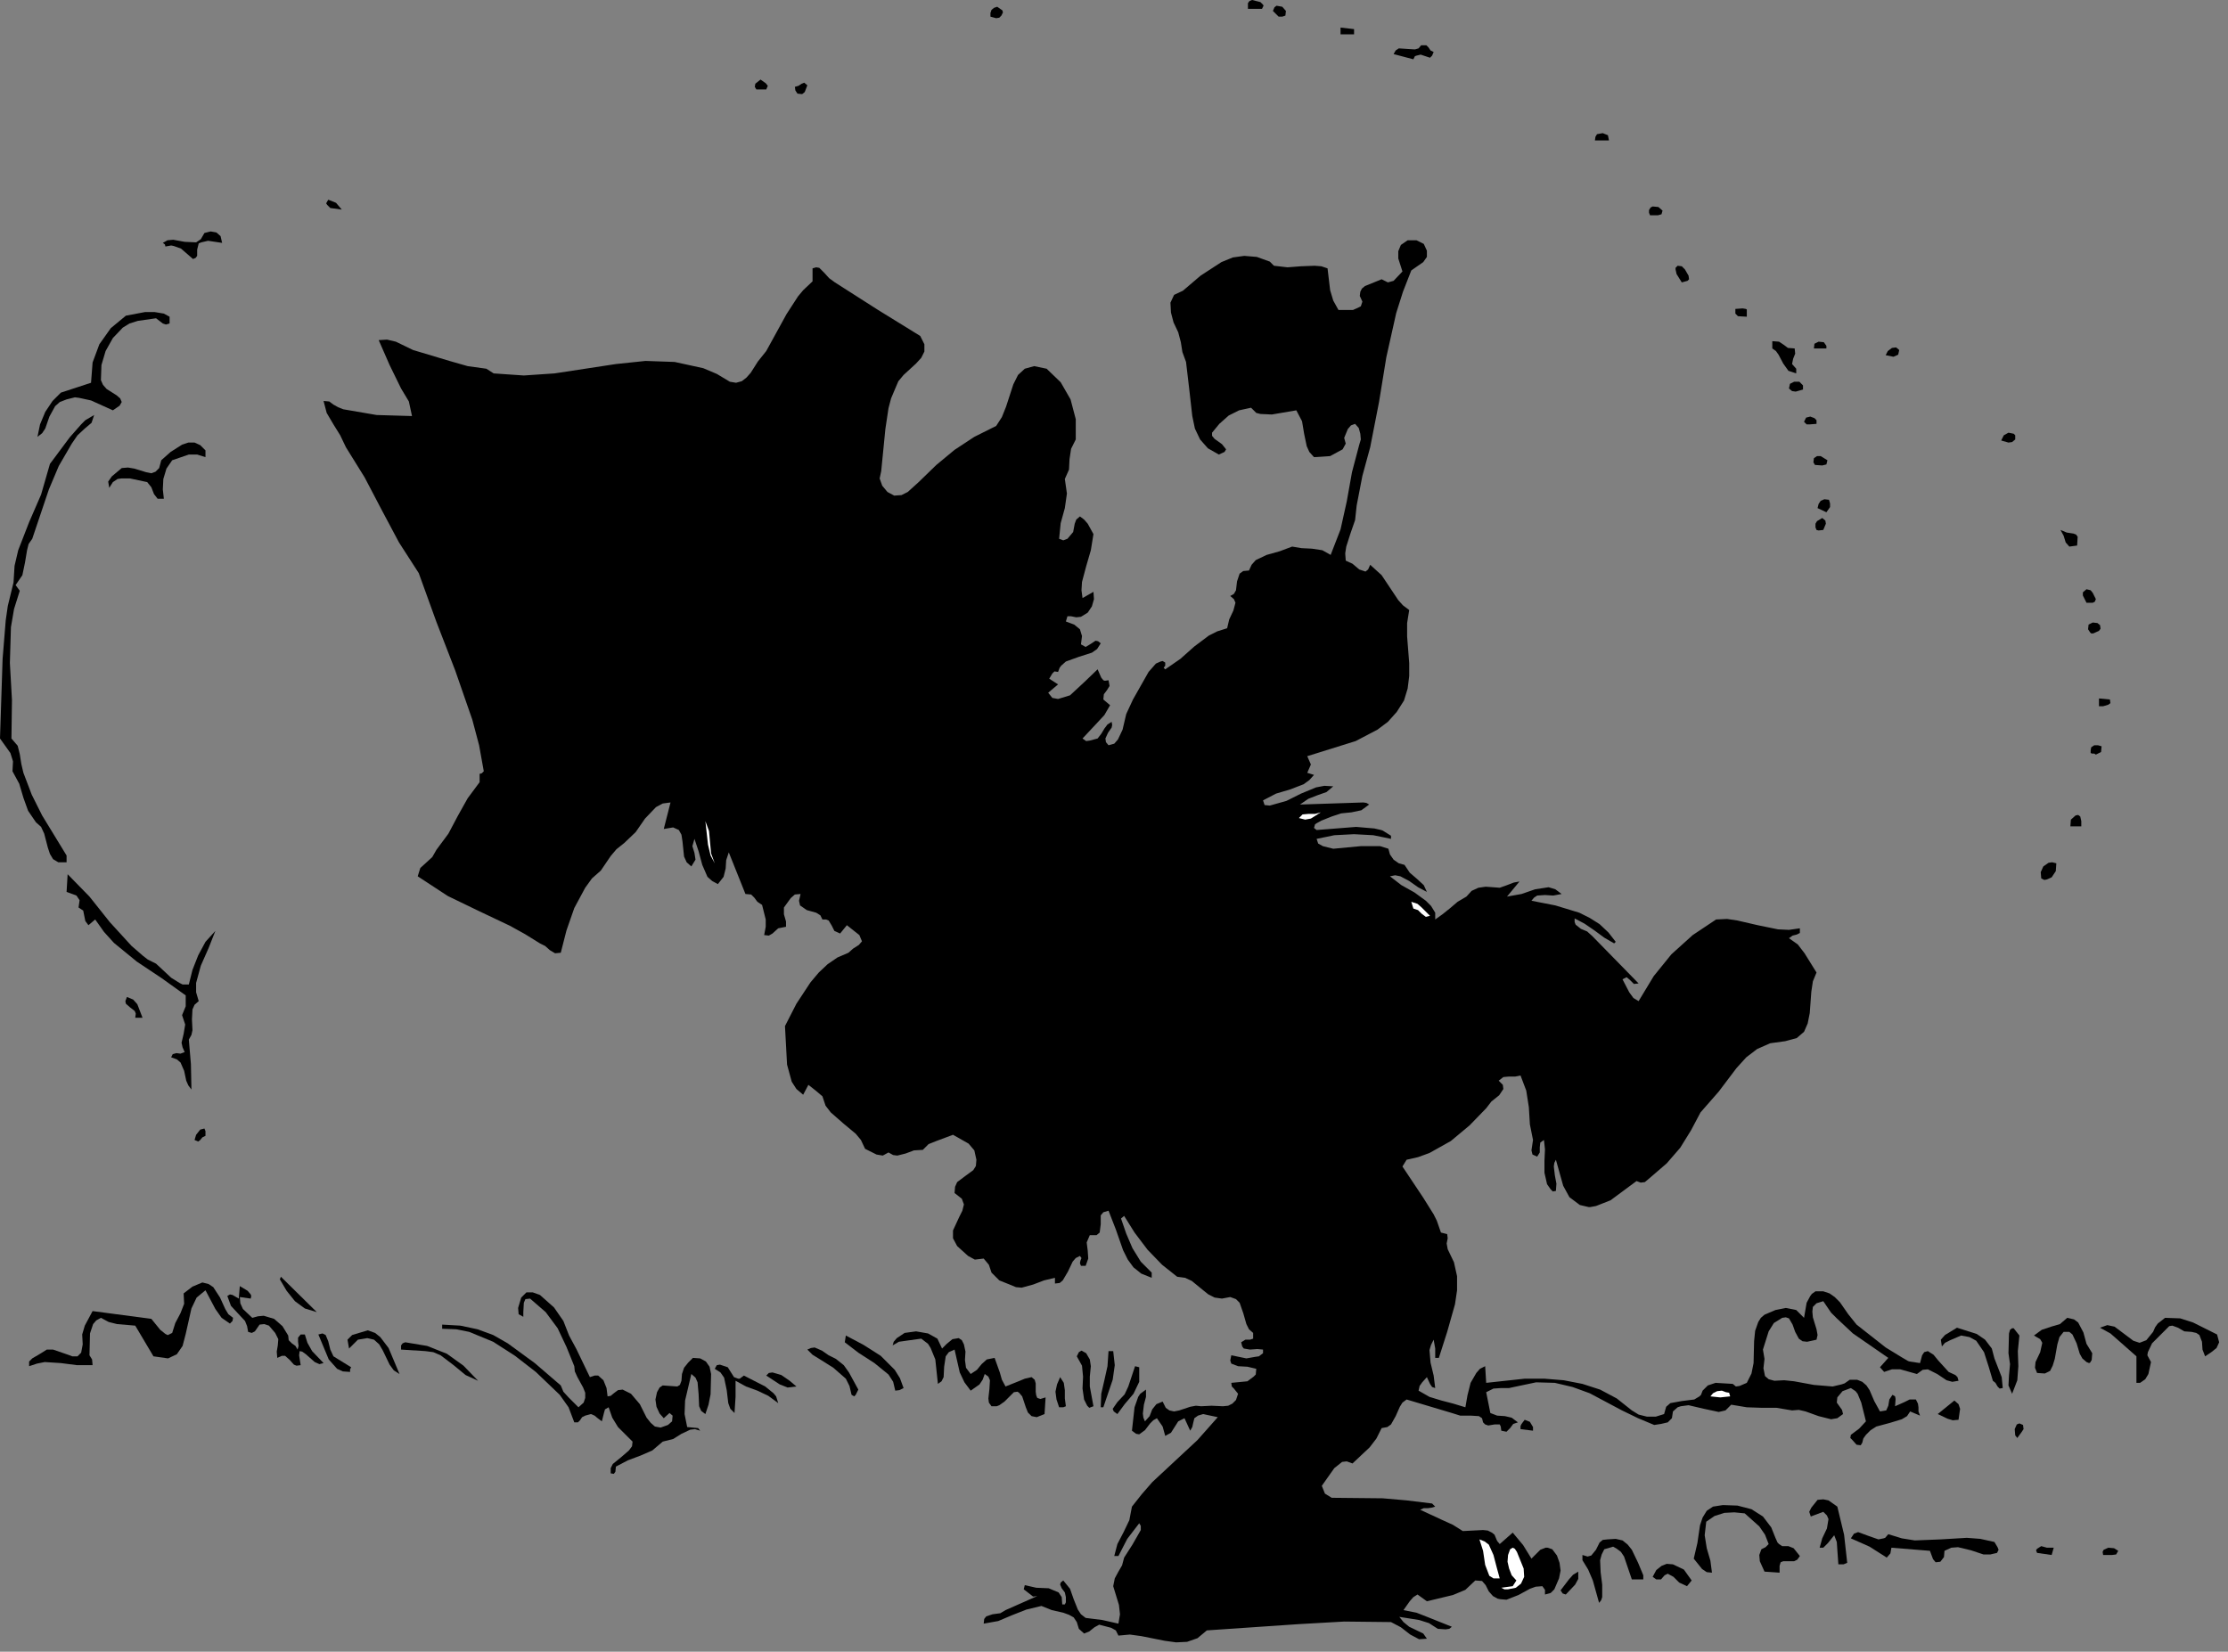 <?xml version="1.0" encoding="UTF-8" standalone="no"?>
<svg
   xmlns:dc="http://purl.org/dc/elements/1.1/"
   xmlns:cc="http://creativecommons.org/ns#"
   xmlns:rdf="http://www.w3.org/1999/02/22-rdf-syntax-ns#"
   xmlns:svg="http://www.w3.org/2000/svg"
   xmlns="http://www.w3.org/2000/svg"
   xmlns:sodipodi="http://sodipodi.sourceforge.net/DTD/sodipodi-0.dtd"
   xmlns:inkscape="http://www.inkscape.org/namespaces/inkscape"
   version="1.0"
   width="75.53mm"
   height="56.003mm"
   id="svg154"
   sodipodi:docname="CC000380.WMF">
  <rect width="100%" height="100%" fill="#808080" stroke="none"/>
  <sodipodi:namedview
     pagecolor="#ffffff"
     bordercolor="#666666"
     borderopacity="1"
     objecttolerance="10"
     gridtolerance="10"
     guidetolerance="10"
     inkscape:pageopacity="0"
     inkscape:pageshadow="2"
     inkscape:window-width="640"
     inkscape:window-height="480"
     id="namedview156" />
  <defs
     id="defs6">
    <clipPath
       clipPathUnits="userSpaceOnUse"
       id="clipWmfPath1">
      <path
         d="M 0,0 L 285.333,0 L 285.333,211.533 L 0,211.533 z"
         id="path2" />
    </clipPath>
    <pattern
       id="WMFhbasepattern"
       patternUnits="userSpaceOnUse"
       width="6"
       height="6"
       x="0"
       y="0" />
  </defs>
  <path
     style="fill:#000000;fill-rule:nonzero;fill-opacity:1;stroke:none;"
     clip-path="url(#clipWmfPath1)"
     d="  M 161.696,1.133   L 159.896,1.133   L 159.896,0.4   L 160.096,0.133   L 160.429,0   L 161.496,0.267   L 161.829,0.6   L 161.896,0.733   L 161.696,1.133  z "
     id="path8" />
  <path
     style="fill:#000000;fill-rule:nonzero;fill-opacity:1;stroke:none;"
     clip-path="url(#clipWmfPath1)"
     d="  M 164.695,1.999   L 164.295,2.133   L 163.828,2.133   L 163.095,1.4   L 163.295,0.933   L 163.562,0.733   L 164.295,0.866   L 164.762,1.4   L 164.695,1.999  z "
     id="path10" />
  <path
     style="fill:#000000;fill-rule:nonzero;fill-opacity:1;stroke:none;"
     clip-path="url(#clipWmfPath1)"
     d="  M 128.303,1.999   L 128.037,2.266   L 127.637,2.333   L 126.904,2.133   L 126.904,1.666   L 127.037,1.266   L 127.37,1   L 127.77,0.866   L 128.437,1.333   L 128.503,1.599   L 128.303,1.999  z "
     id="path12" />
  <path
     style="fill:#000000;fill-rule:nonzero;fill-opacity:1;stroke:none;"
     clip-path="url(#clipWmfPath1)"
     d="  M 173.493,4.399   L 171.76,4.399   L 171.76,3.532   L 173.493,3.732   L 173.493,4.399  z "
     id="path14" />
  <path
     style="fill:#000000;fill-rule:nonzero;fill-opacity:1;stroke:none;"
     clip-path="url(#clipWmfPath1)"
     d="  M 183.69,6.665   L 183.49,7.131   L 183.224,7.398   L 182.024,6.998   L 181.491,7.131   L 181.291,7.198   L 181.091,7.598   L 178.558,6.931   L 178.825,6.465   L 179.225,6.198   L 180.225,6.265   L 181.291,6.331   L 181.758,6.198   L 182.091,5.798   L 182.757,5.798   L 183.024,6.065   L 183.291,6.465   L 183.69,6.665  z "
     id="path16" />
  <path
     style="fill:#000000;fill-rule:nonzero;fill-opacity:1;stroke:none;"
     clip-path="url(#clipWmfPath1)"
     d="  M 98.177,11.463   L 96.911,11.463   L 96.711,11.13   L 96.777,10.73   L 97.444,10.197   L 98.11,10.663   L 98.377,10.997   L 98.177,11.463  z "
     id="path18" />
  <path
     style="fill:#000000;fill-rule:nonzero;fill-opacity:1;stroke:none;"
     clip-path="url(#clipWmfPath1)"
     d="  M 103.442,10.93   L 103.109,11.796   L 102.776,12.063   L 102.176,11.996   L 101.91,11.596   L 101.843,11.13   L 102.309,10.997   L 102.709,10.73   L 103.043,10.597   L 103.442,10.93  z "
     id="path20" />
  <path
     style="fill:#000000;fill-rule:nonzero;fill-opacity:1;stroke:none;"
     clip-path="url(#clipWmfPath1)"
     d="  M 206.152,17.994   L 204.352,17.994   L 204.419,17.528   L 204.619,17.195   L 205.352,17.061   L 206.019,17.328   L 206.152,17.994  z "
     id="path22" />
  <path
     style="fill:#000000;fill-rule:nonzero;fill-opacity:1;stroke:none;"
     clip-path="url(#clipWmfPath1)"
     d="  M 43.79,26.858   L 42.323,26.658   L 41.924,26.258   L 41.79,26.058   L 42.057,25.592   L 43.057,25.992   L 43.79,26.858  z "
     id="path24" />
  <path
     style="fill:#000000;fill-rule:nonzero;fill-opacity:1;stroke:none;"
     clip-path="url(#clipWmfPath1)"
     d="  M 213.017,26.991   L 212.884,27.458   L 212.417,27.591   L 211.417,27.591   L 211.284,27.258   L 211.284,26.925   L 211.484,26.592   L 211.751,26.458   L 212.484,26.525   L 213.017,26.991  z "
     id="path26" />
  <path
     style="fill:#000000;fill-rule:nonzero;fill-opacity:1;stroke:none;"
     clip-path="url(#clipWmfPath1)"
     d="  M 28.46,31.124   L 26.66,30.857   L 25.794,31.057   L 25.461,31.19   L 25.261,31.99   L 25.261,32.79   L 25.061,33.056   L 24.728,33.19   L 23.195,31.857   L 22.261,31.523   L 21.928,31.457   L 21.195,31.59   L 21.128,31.323   L 20.862,31.124   L 21.462,30.79   L 22.195,30.724   L 23.661,30.99   L 25.127,31.057   L 25.727,30.657   L 26.194,29.857   L 26.994,29.657   L 27.727,29.791   L 28.26,30.257   L 28.46,31.124  z "
     id="path28" />
  <path
     style="fill:#000000;fill-rule:nonzero;fill-opacity:1;stroke:none;"
     clip-path="url(#clipWmfPath1)"
     d="  M 182.824,32.123   L 182.824,32.923   L 182.357,33.589   L 180.824,34.656   L 179.758,37.388   L 178.892,40.121   L 177.625,45.786   L 176.692,51.517   L 175.559,57.315   L 174.559,60.981   L 173.826,64.78   L 173.626,66.646   L 173.026,68.378   L 172.493,70.045   L 172.36,70.911   L 172.426,71.844   L 173.293,72.244   L 174.159,72.977   L 174.959,73.244   L 175.292,72.977   L 175.559,72.377   L 177.025,73.71   L 178.092,75.31   L 179.158,76.909   L 179.758,77.576   L 180.558,78.175   L 180.291,79.842   L 180.291,81.574   L 180.558,84.973   L 180.558,86.639   L 180.358,88.239   L 179.891,89.772   L 178.958,91.238   L 177.825,92.504   L 176.492,93.504   L 173.693,94.97   L 167.494,96.903   L 167.961,97.969   L 167.494,99.035   L 168.361,99.302   L 167.761,99.969   L 167.028,100.502   L 165.295,101.168   L 163.495,101.701   L 161.829,102.568   L 162.029,103.168   L 162.695,103.234   L 164.828,102.634   L 166.694,101.701   L 168.627,100.902   L 169.694,100.702   L 170.827,100.768   L 169.96,101.501   L 168.827,101.901   L 167.628,102.368   L 166.561,103.101   L 170.627,102.968   L 174.693,102.834   L 175.092,102.901   L 175.426,103.101   L 174.426,103.834   L 173.16,104.101   L 171.827,104.234   L 170.627,104.634   L 169.294,105.167   L 168.694,105.5   L 168.494,105.633   L 168.361,106.1   L 168.694,106.366   L 173.759,105.967   L 176.092,106.167   L 176.959,106.366   L 177.159,106.433   L 178.225,107.1   L 178.225,107.499   L 175.959,107.033   L 173.493,106.9   L 170.96,107.033   L 168.694,107.499   L 168.894,108.099   L 169.494,108.433   L 170.827,108.766   L 174.359,108.433   L 176.159,108.433   L 176.825,108.433   L 177.892,108.766   L 178.092,109.499   L 178.558,110.165   L 179.225,110.632   L 179.958,110.832   L 180.624,111.831   L 181.558,112.631   L 182.424,113.431   L 182.824,114.297   L 181.691,113.698   L 180.558,112.898   L 179.425,112.298   L 178.758,112.165   L 178.092,112.298   L 179.558,113.431   L 181.224,114.364   L 182.691,115.43   L 183.357,116.097   L 183.89,116.963   L 183.89,117.83   L 184.823,117.163   L 185.823,116.363   L 186.756,115.564   L 187.889,114.897   L 188.556,114.164   L 189.422,113.764   L 190.356,113.631   L 191.289,113.698   L 192.155,113.764   L 193.088,113.431   L 193.955,113.098   L 194.688,112.964   L 193.088,114.897   L 194.954,114.564   L 196.687,113.964   L 198.42,113.698   L 199.287,113.964   L 200.087,114.564   L 199.02,114.764   L 197.954,114.697   L 196.954,114.764   L 196.554,115.03   L 196.221,115.43   L 199.287,116.03   L 202.353,116.963   L 203.686,117.63   L 204.952,118.429   L 206.085,119.496   L 207.018,120.695   L 206.818,120.895   L 205.552,120.162   L 204.286,119.229   L 203.019,118.363   L 201.753,117.696   L 201.753,118.163   L 201.886,118.496   L 202.553,119.029   L 203.352,119.362   L 204.019,119.962   L 209.951,126.027   L 209.351,126.094   L 208.885,125.627   L 208.418,125.227   L 207.885,125.494   L 208.751,127.16   L 209.284,127.893   L 209.951,128.293   L 211.884,125.094   L 214.15,122.295   L 216.883,119.829   L 219.882,117.83   L 221.282,117.763   L 222.615,117.963   L 225.214,118.563   L 227.813,119.096   L 229.213,119.162   L 230.613,118.963   L 230.613,119.562   L 230.213,119.762   L 229.68,119.896   L 229.213,120.229   L 230.346,121.029   L 231.213,122.162   L 232.746,124.627   L 232.279,125.76   L 232.079,127.093   L 231.879,129.826   L 231.613,131.159   L 231.146,132.225   L 230.213,133.025   L 228.747,133.425   L 226.814,133.691   L 225.147,134.424   L 223.748,135.491   L 222.481,136.89   L 220.215,139.889   L 217.882,142.555   L 216.683,144.821   L 215.283,147.087   L 213.55,149.086   L 211.617,150.752   L 210.751,151.486   L 210.218,151.552   L 209.684,151.352   L 206.352,153.818   L 204.486,154.551   L 203.752,154.685   L 203.552,154.685   L 202.419,154.418   L 201.086,153.418   L 200.287,151.952   L 199.353,148.62   L 199.153,149.02   L 199.087,149.486   L 199.22,150.619   L 199.42,151.686   L 199.353,152.619   L 198.954,152.685   L 198.687,152.419   L 198.22,151.752   L 197.887,150.286   L 197.887,148.753   L 197.954,147.287   L 197.82,146.087   L 197.354,146.421   L 197.287,147.02   L 197.287,147.687   L 196.954,148.22   L 196.354,147.953   L 196.221,147.42   L 196.421,146.087   L 196.021,144.088   L 195.888,141.889   L 195.554,139.756   L 194.821,137.823   L 194.155,137.957   L 193.355,137.957   L 192.622,138.023   L 192.022,138.49   L 192.555,139.023   L 192.622,139.556   L 192.088,140.356   L 191.089,141.156   L 190.422,142.022   L 188.289,144.221   L 185.89,146.221   L 183.157,147.753   L 181.691,148.287   L 180.225,148.62   L 179.691,149.486   L 182.357,153.485   L 183.69,155.618   L 184.09,156.417   L 184.624,157.95   L 185.423,158.15   L 185.49,158.683   L 185.357,159.35   L 185.49,160.083   L 186.29,161.749   L 186.69,163.548   L 186.69,165.348   L 186.423,167.147   L 185.423,170.68   L 184.357,174.012   L 183.89,174.012   L 183.89,172.812   L 183.69,171.679   L 183.357,172.346   L 183.157,173.012   L 183.291,174.612   L 183.69,176.278   L 183.89,177.877   L 183.49,177.744   L 183.224,177.344   L 182.824,176.478   L 182.224,177.144   L 181.891,177.611   L 181.758,178.211   L 183.157,179.01   L 184.69,179.477   L 186.223,179.877   L 187.756,180.343   L 188.023,178.81   L 188.423,177.211   L 189.156,175.945   L 189.622,175.411   L 190.289,175.078   L 190.422,177.211   L 195.354,176.678   L 197.887,176.678   L 200.353,176.878   L 202.753,177.344   L 205.019,178.077   L 207.152,179.21   L 209.084,180.743   L 209.951,181.276   L 211.017,181.543   L 212.15,181.543   L 213.217,181.21   L 213.483,180.277   L 214.017,179.81   L 215.483,179.543   L 217.083,179.344   L 217.749,178.944   L 217.949,178.744   L 218.149,178.211   L 218.816,177.544   L 219.815,177.211   L 222.015,177.344   L 222.415,177.677   L 222.881,177.611   L 223.814,177.211   L 224.414,176.011   L 224.681,174.678   L 224.748,171.879   L 224.881,170.546   L 225.281,169.413   L 225.614,168.88   L 226.081,168.48   L 227.48,167.88   L 228.813,167.614   L 230.146,167.88   L 231.146,168.88   L 231.479,166.947   L 231.946,166.081   L 232.146,165.814   L 232.612,165.481   L 233.612,165.481   L 234.412,165.748   L 235.078,166.214   L 235.745,166.881   L 236.811,168.414   L 237.878,169.747   L 241.61,172.679   L 243.676,173.945   L 244.476,174.412   L 244.676,174.478   L 246.009,174.678   L 246.276,173.679   L 246.542,173.279   L 247.009,173.145   L 247.742,173.612   L 248.342,174.345   L 249.675,175.811   L 250.541,176.211   L 250.808,176.478   L 250.941,176.944   L 250.142,177.078   L 249.408,176.878   L 248.209,176.078   L 247.009,175.478   L 246.342,175.545   L 245.609,176.078   L 243.476,175.478   L 242.41,175.478   L 241.41,175.811   L 240.877,175.211   L 241.943,174.012   L 237.411,170.88   L 235.345,168.947   L 234.612,168.214   L 233.612,166.747   L 232.746,167.014   L 232.279,167.481   L 232.212,168.08   L 232.279,168.813   L 232.746,170.346   L 232.879,171.079   L 232.746,171.679   L 231.546,171.946   L 230.946,171.879   L 230.48,171.546   L 230.013,170.68   L 229.68,169.747   L 229.213,168.947   L 228.813,168.813   L 228.347,168.88   L 227.28,169.547   L 226.614,170.613   L 225.881,172.946   L 226.081,174.145   L 225.947,175.345   L 226.147,176.344   L 226.614,176.744   L 227.347,176.944   L 228.613,176.878   L 229.88,177.011   L 232.412,177.477   L 234.812,177.677   L 235.945,177.411   L 236.345,177.277   L 237.011,176.811   L 237.944,176.811   L 238.611,177.078   L 239.144,177.544   L 239.544,178.144   L 240.144,179.543   L 240.877,180.876   L 241.677,180.743   L 241.943,180.143   L 242.077,179.344   L 242.477,178.744   L 242.81,178.944   L 242.877,179.277   L 242.81,180.21   L 244.01,179.677   L 244.676,179.344   L 245.476,179.344   L 245.743,179.877   L 245.809,180.343   L 245.809,180.876   L 246.009,181.41   L 244.743,180.876   L 244.343,181.476   L 243.676,181.876   L 242.143,182.343   L 240.411,182.809   L 239.677,183.276   L 239.077,183.875   L 238.744,184.342   L 238.611,184.875   L 238.411,185.208   L 237.878,185.142   L 237.345,184.542   L 237.078,184.275   L 237.145,183.875   L 238.211,183.076   L 239.077,182.143   L 238.478,179.743   L 238.011,178.61   L 237.744,178.277   L 237.145,177.877   L 236.078,178.277   L 235.412,179.077   L 235.345,179.743   L 235.678,180.21   L 236.012,180.676   L 236.145,181.21   L 235.412,181.743   L 234.612,181.876   L 233.012,181.476   L 231.346,180.876   L 230.48,180.676   L 229.613,180.743   L 227.613,180.41   L 225.747,180.41   L 223.814,180.343   L 221.815,180.01   L 221.082,180.743   L 220.215,180.943   L 218.349,180.543   L 216.349,180.077   L 215.35,180.21   L 214.95,180.343   L 214.35,180.876   L 214.217,181.743   L 213.683,182.276   L 212.817,182.476   L 211.95,182.609   L 209.884,181.743   L 207.818,180.743   L 203.686,178.544   L 201.486,177.744   L 199.22,177.211   L 196.821,177.144   L 194.288,177.677   L 193.355,177.877   L 192.355,177.877   L 191.355,177.944   L 190.422,178.41   L 190.955,181.076   L 191.822,181.41   L 192.822,181.476   L 193.688,181.676   L 194.488,182.276   L 193.888,182.476   L 193.488,183.009   L 193.022,183.476   L 192.355,183.342   L 192.288,182.809   L 192.155,182.542   L 191.489,182.542   L 190.689,182.676   L 190.289,182.542   L 190.022,182.276   L 189.889,181.743   L 189.489,181.476   L 188.423,181.41   L 187.09,181.41   L 186.023,181.076   L 180.225,179.344   L 179.691,179.743   L 179.358,180.277   L 178.825,181.476   L 178.225,182.542   L 177.758,182.876   L 177.025,183.009   L 176.359,184.342   L 175.492,185.475   L 173.293,187.541   L 172.56,187.274   L 171.96,187.341   L 170.96,188.141   L 169.36,190.407   L 169.76,191.406   L 170.627,191.94   L 177.159,192.006   L 180.225,192.273   L 183.49,192.673   L 183.89,193.072   L 183.424,193.206   L 182.957,193.272   L 182.424,193.272   L 181.958,193.472   L 184.69,194.739   L 186.157,195.405   L 187.423,196.205   L 190.022,196.072   L 190.622,196.138   L 191.155,196.405   L 191.489,196.671   L 191.822,197.471   L 192.155,197.871   L 193.821,196.405   L 195.154,198.004   L 196.221,199.737   L 197.354,198.604   L 198.02,198.338   L 198.287,198.338   L 198.887,198.537   L 199.487,199.337   L 199.82,200.27   L 199.953,201.27   L 199.753,202.27   L 199.153,203.669   L 198.687,204.136   L 197.954,204.336   L 197.954,203.736   L 197.62,203.269   L 196.754,203.336   L 196.021,203.603   L 194.555,204.402   L 193.022,205.002   L 192.222,204.935   L 191.889,204.869   L 191.289,204.536   L 190.755,203.936   L 190.356,203.136   L 189.889,202.603   L 189.023,202.536   L 187.756,203.736   L 186.157,204.402   L 182.824,205.202   L 181.624,204.336   L 181.091,204.669   L 180.624,205.202   L 179.825,206.335   L 181.491,206.668   L 183.024,207.268   L 186.023,208.468   L 185.69,208.734   L 185.223,208.801   L 184.224,208.734   L 183.091,208.001   L 181.824,207.601   L 179.291,207.201   L 179.825,207.868   L 180.558,208.468   L 182.357,209.334   L 182.824,210   L 181.824,210.067   L 180.691,209.467   L 179.491,208.534   L 178.225,207.868   L 172.226,207.801   L 166.361,208.134   L 154.631,208.934   L 153.431,209.934   L 152.098,210.4   L 150.698,210.467   L 149.232,210.267   L 146.233,209.667   L 144.766,209.467   L 143.3,209.601   L 142.967,208.934   L 142.367,208.601   L 140.834,208.201   L 140.234,208.534   L 139.567,209.067   L 138.901,209.334   L 138.234,208.734   L 137.968,207.868   L 137.568,207.268   L 136.968,206.935   L 136.235,206.668   L 134.769,206.335   L 133.435,205.802   L 131.503,206.268   L 129.636,207.001   L 127.903,207.735   L 126.037,208.068   L 126.104,207.468   L 126.37,207.135   L 127.17,206.868   L 128.17,206.735   L 128.837,206.335   L 132.902,204.536   L 132.369,204.602   L 132.036,204.336   L 131.169,203.669   L 131.303,203.136   L 132.769,203.469   L 134.369,203.536   L 135.635,204.069   L 136.035,204.669   L 136.102,205.602   L 136.435,205.602   L 136.568,205.335   L 136.568,204.669   L 136.435,204.069   L 136.035,203.536   L 135.835,203.069   L 135.902,202.803   L 136.235,202.536   L 137.101,203.603   L 137.568,204.935   L 138.101,206.268   L 138.501,206.868   L 139.101,207.335   L 141.234,207.601   L 143.3,208.068   L 143.5,206.868   L 143.367,205.669   L 142.633,203.269   L 142.833,202.27   L 143.3,201.403   L 143.766,200.603   L 144.033,199.604   L 145.099,197.938   L 146.166,196.072   L 146.166,195.538   L 145.966,195.205   L 144.433,197.205   L 143.3,199.404   L 142.767,199.404   L 143.167,197.871   L 143.966,196.338   L 144.7,194.805   L 145.033,193.072   L 146.299,191.473   L 147.632,189.94   L 150.565,187.208   L 153.431,184.542   L 156.03,181.609   L 154.764,181.343   L 154.164,181.21   L 153.497,181.41   L 153.031,181.743   L 152.898,182.276   L 152.764,182.876   L 152.498,183.342   L 151.765,181.743   L 150.965,182.143   L 150.498,182.876   L 150.032,183.609   L 149.298,184.009   L 148.965,182.809   L 148.232,181.743   L 147.765,182.009   L 147.366,182.409   L 146.699,183.276   L 145.966,183.809   L 145.566,183.742   L 145.033,183.342   L 145.366,180.343   L 145.833,179.01   L 146.099,178.61   L 146.832,178.077   L 146.832,179.01   L 146.566,180.01   L 146.432,181.143   L 146.499,181.676   L 146.699,182.143   L 147.299,181.476   L 147.632,180.61   L 148.165,179.943   L 148.965,179.61   L 149.365,180.41   L 149.832,180.743   L 150.432,180.876   L 151.098,180.743   L 152.498,180.277   L 153.231,180.143   L 153.897,180.21   L 155.23,180.143   L 156.697,180.21   L 157.363,180.143   L 157.896,179.877   L 158.363,179.41   L 158.63,178.61   L 158.096,177.944   L 157.83,177.677   L 157.763,177.211   L 159.829,177.011   L 160.629,176.411   L 160.896,176.144   L 160.962,175.411   L 159.829,175.145   L 158.63,175.078   L 157.763,174.745   L 157.63,174.345   L 157.763,173.679   L 159.696,174.078   L 160.829,173.879   L 161.296,173.812   L 161.829,173.412   L 161.829,172.946   L 161.096,172.879   L 160.163,172.946   L 159.363,172.812   L 159.163,172.546   L 159.03,172.012   L 159.563,171.679   L 160.163,171.679   L 160.562,171.546   L 160.562,170.813   L 160.029,170.346   L 159.696,169.68   L 159.296,168.28   L 158.83,166.947   L 158.363,166.481   L 157.63,166.214   L 156.563,166.414   L 155.63,166.281   L 154.831,165.881   L 154.164,165.348   L 152.698,164.148   L 151.831,163.748   L 150.831,163.615   L 148.899,162.082   L 147.032,160.15   L 145.366,157.95   L 144.033,155.818   L 143.633,156.151   L 144.3,158.084   L 145.099,159.95   L 146.166,161.682   L 147.566,163.082   L 147.566,163.748   L 146.233,163.215   L 145.233,162.416   L 144.5,161.416   L 143.9,160.216   L 142.967,157.55   L 142.033,155.151   L 141.367,155.351   L 141.034,155.751   L 141.034,156.884   L 140.9,157.95   L 140.501,158.283   L 139.634,158.283   L 139.234,159.216   L 139.367,160.283   L 139.434,161.283   L 139.101,162.216   L 138.501,162.216   L 138.368,161.882   L 138.434,161.549   L 138.568,161.216   L 138.368,160.949   L 137.834,161.216   L 137.435,161.682   L 136.835,162.949   L 136.168,164.082   L 135.768,164.415   L 135.168,164.482   L 135.168,163.748   L 133.769,164.082   L 132.369,164.615   L 130.903,165.015   L 130.17,164.948   L 129.37,164.615   L 128.037,164.082   L 127.037,163.082   L 126.704,162.082   L 126.037,161.283   L 124.904,161.416   L 124.038,160.949   L 122.638,159.683   L 122.105,158.683   L 122.105,157.684   L 122.905,155.951   L 123.305,155.151   L 123.504,154.351   L 123.238,153.618   L 122.305,152.885   L 122.371,152.085   L 122.638,151.486   L 123.704,150.686   L 124.704,149.953   L 125.037,149.42   L 125.104,148.62   L 124.838,147.42   L 124.104,146.554   L 122.105,145.421   L 119.972,146.221   L 118.972,146.62   L 118.239,147.354   L 117.106,147.42   L 116.04,147.82   L 114.973,148.087   L 114.44,148.02   L 113.84,147.687   L 113.107,148.087   L 112.307,147.953   L 110.841,147.22   L 110.308,146.087   L 109.641,145.288   L 108.041,143.955   L 106.442,142.555   L 105.775,141.689   L 105.375,140.489   L 104.509,139.756   L 103.576,139.023   L 102.909,140.289   L 102.043,139.556   L 101.443,138.623   L 100.843,136.424   L 100.577,131.492   L 102.043,128.626   L 103.842,125.894   L 104.909,124.627   L 106.042,123.561   L 107.308,122.695   L 108.708,122.095   L 109.308,121.562   L 110.041,121.095   L 110.441,120.629   L 110.108,119.829   L 108.508,118.563   L 107.642,119.629   L 106.908,119.296   L 106.575,118.629   L 106.175,117.963   L 105.842,117.83   L 105.375,117.83   L 105.109,117.296   L 104.576,116.963   L 103.376,116.63   L 102.509,116.03   L 102.376,115.43   L 102.576,114.564   L 101.843,114.631   L 101.31,115.097   L 100.443,116.297   L 100.443,117.163   L 100.71,118.096   L 100.71,118.763   L 99.71,118.963   L 98.977,119.629   L 98.51,119.896   L 97.91,119.829   L 98.11,118.763   L 98.11,117.83   L 97.644,115.963   L 97.044,115.564   L 96.644,115.03   L 96.244,114.631   L 95.511,114.564   L 93.378,109.232   L 93.045,110.232   L 92.978,111.298   L 92.712,112.365   L 91.979,113.298   L 91.245,112.898   L 90.645,112.365   L 89.979,110.832   L 89.512,109.099   L 88.979,107.499   L 88.713,108.433   L 88.979,109.299   L 89.113,110.165   L 88.579,111.032   L 87.979,110.499   L 87.646,109.765   L 87.446,107.833   L 87.313,106.966   L 86.98,106.366   L 86.247,106.033   L 85.047,106.233   L 85.913,102.834   L 84.913,102.968   L 84.047,103.434   L 82.647,104.9   L 81.448,106.633   L 79.981,108.033   L 78.982,108.832   L 78.248,109.699   L 76.982,111.565   L 75.849,112.565   L 74.982,113.764   L 73.583,116.363   L 72.583,119.229   L 71.85,122.095   L 71.117,122.162   L 70.45,121.762   L 69.85,121.228   L 69.184,120.895   L 67.251,119.696   L 65.318,118.629   L 61.386,116.763   L 57.387,114.83   L 53.521,112.298   L 53.854,111.232   L 54.587,110.565   L 55.387,109.832   L 55.92,108.899   L 57.453,106.833   L 58.653,104.567   L 59.919,102.301   L 61.452,100.235   L 61.452,99.169   L 61.719,99.102   L 61.986,98.836   L 61.386,95.503   L 60.519,92.238   L 58.32,85.906   L 55.92,79.708   L 53.654,73.444   L 51.121,69.511   L 48.922,65.379   L 46.722,61.181   L 44.323,57.315   L 43.59,55.782   L 42.723,54.383   L 41.857,52.917   L 41.457,51.384   L 42.19,51.45   L 42.723,51.85   L 43.323,52.184   L 43.99,52.45   L 48.255,53.183   L 52.788,53.317   L 52.388,51.45   L 51.388,49.784   L 49.922,46.785   L 48.522,43.586   L 49.588,43.52   L 50.721,43.786   L 52.921,44.853   L 57.587,46.252   L 59.919,46.919   L 62.319,47.252   L 63.252,47.852   L 67.118,48.118   L 71.05,47.852   L 78.915,46.652   L 82.714,46.252   L 86.446,46.385   L 90.112,47.185   L 91.845,47.918   L 93.511,48.918   L 94.311,49.051   L 95.044,48.851   L 95.644,48.385   L 96.178,47.785   L 97.111,46.319   L 98.177,44.986   L 100.776,40.254   L 102.243,37.988   L 102.909,37.188   L 104.109,36.055   L 104.109,34.389   L 104.576,34.256   L 104.975,34.323   L 105.575,34.922   L 106.242,35.655   L 106.975,36.189   L 112.507,39.721   L 117.906,43.053   L 118.439,44.119   L 118.439,45.052   L 118.039,45.852   L 117.373,46.585   L 115.773,48.052   L 115.106,48.851   L 114.707,49.784   L 114.173,51.051   L 113.84,52.317   L 113.44,54.983   L 112.907,60.381   L 112.707,61.314   L 113.04,62.247   L 113.707,63.047   L 114.573,63.513   L 115.506,63.447   L 116.306,63.047   L 117.706,61.781   L 119.972,59.581   L 122.305,57.649   L 124.838,55.982   L 127.637,54.583   L 128.37,53.45   L 128.903,52.117   L 129.836,49.251   L 130.436,48.052   L 131.303,47.252   L 132.502,46.919   L 134.102,47.252   L 135.902,48.985   L 137.168,51.184   L 137.834,53.716   L 137.834,56.316   L 137.235,57.515   L 137.035,58.848   L 136.968,60.181   L 136.435,61.381   L 136.701,63.247   L 136.435,65.113   L 135.902,67.046   L 135.702,69.045   L 136.235,69.245   L 136.768,69.045   L 137.501,68.179   L 137.701,67.112   L 137.901,66.579   L 138.368,66.179   L 138.901,66.579   L 139.367,67.112   L 140.101,68.445   L 139.767,70.511   L 139.167,72.577   L 138.634,74.577   L 138.568,75.643   L 138.701,76.643   L 140.101,75.843   L 140.167,76.776   L 139.901,77.709   L 139.367,78.509   L 138.501,79.042   L 137.901,79.108   L 137.235,78.975   L 136.768,78.975   L 136.568,79.642   L 137.635,80.041   L 138.368,80.641   L 138.634,81.508   L 138.501,82.574   L 139.101,82.907   L 139.767,82.507   L 140.367,82.107   L 140.7,82.174   L 141.034,82.441   L 140.567,83.174   L 139.901,83.64   L 138.234,84.173   L 136.568,84.773   L 135.968,85.306   L 135.768,85.573   L 135.568,86.106   L 135.102,86.04   L 134.835,86.306   L 134.435,86.973   L 135.568,87.706   L 134.302,88.772   L 134.835,89.438   L 135.568,89.572   L 137.101,89.105   L 138.968,87.372   L 140.634,85.773   L 141.1,86.839   L 141.367,87.173   L 141.567,87.239   L 142.033,87.173   L 142.167,87.906   L 141.834,88.439   L 141.434,88.972   L 141.367,89.638   L 142.233,90.372   L 141.5,91.638   L 140.634,92.571   L 138.701,94.637   L 139.167,94.97   L 139.634,94.903   L 140.634,94.637   L 141.1,94.037   L 141.5,93.371   L 141.9,92.837   L 142.433,92.504   L 142.5,92.904   L 142.433,93.237   L 141.967,93.904   L 141.634,94.637   L 141.7,95.103   L 142.033,95.503   L 142.767,95.303   L 143.233,94.77   L 143.833,93.504   L 144.3,91.505   L 145.166,89.638   L 147.166,86.106   L 148.099,85.04   L 148.699,84.773   L 148.965,84.707   L 149.298,84.907   L 149.298,85.306   L 149.099,85.573   L 149.298,85.773   L 151.231,84.44   L 153.031,82.841   L 154.897,81.441   L 155.964,80.908   L 157.23,80.508   L 157.497,79.375   L 158.03,78.242   L 158.296,77.242   L 158.096,76.776   L 157.63,76.376   L 158.096,76.109   L 158.363,75.643   L 158.496,74.51   L 158.83,73.51   L 159.296,73.177   L 160.029,73.11   L 160.363,72.377   L 160.896,71.777   L 162.295,71.111   L 163.962,70.644   L 165.561,70.045   L 166.761,70.245   L 168.094,70.311   L 169.427,70.511   L 170.494,71.111   L 171.76,67.845   L 172.56,64.246   L 173.226,60.514   L 174.159,56.982   L 174.359,56.316   L 174.293,55.582   L 174.093,54.849   L 173.626,54.316   L 173.093,54.516   L 172.693,54.983   L 172.226,56.116   L 172.426,56.849   L 172.026,57.582   L 170.427,58.448   L 168.361,58.582   L 167.761,57.915   L 167.428,57.182   L 167.094,55.582   L 166.828,53.983   L 166.095,52.583   L 162.962,53.117   L 161.496,53.05   L 160.962,52.917   L 160.296,52.25   L 158.763,52.583   L 157.43,53.25   L 156.23,54.316   L 155.297,55.449   L 155.297,55.849   L 155.63,56.249   L 156.563,56.915   L 157.097,57.582   L 156.897,57.915   L 156.164,58.248   L 154.764,57.449   L 153.764,56.316   L 153.098,54.916   L 152.764,53.317   L 152.364,49.784   L 151.964,46.385   L 151.498,45.119   L 151.298,43.853   L 150.965,42.587   L 150.365,41.32   L 150.032,40.054   L 149.965,38.788   L 150.432,37.788   L 151.565,37.255   L 153.831,35.322   L 156.497,33.589   L 157.963,32.99   L 159.429,32.79   L 161.029,32.923   L 162.695,33.523   L 163.229,34.056   L 164.961,34.256   L 166.694,34.123   L 168.427,34.056   L 169.294,34.123   L 170.094,34.389   L 170.427,37.188   L 170.827,38.521   L 171.493,39.721   L 173.359,39.721   L 174.093,39.388   L 174.359,39.254   L 174.559,38.654   L 174.226,37.921   L 174.293,37.388   L 174.493,36.988   L 174.892,36.655   L 177.025,35.789   L 177.825,36.189   L 178.558,35.989   L 179.691,34.789   L 179.158,33.123   L 179.158,32.19   L 179.491,31.39   L 180.358,30.79   L 181.491,30.79   L 182.424,31.257   L 182.824,32.123  z "
     id="path30" />
  <path
     style="fill:#000000;fill-rule:nonzero;fill-opacity:1;stroke:none;"
     clip-path="url(#clipWmfPath1)"
     d="  M 216.349,35.322   L 216.416,35.789   L 216.216,35.989   L 215.483,36.189   L 214.816,35.122   L 214.683,34.522   L 214.683,34.323   L 214.95,34.056   L 215.483,34.123   L 215.883,34.522   L 216.349,35.322  z "
     id="path32" />
  <path
     style="fill:#000000;fill-rule:nonzero;fill-opacity:1;stroke:none;"
     clip-path="url(#clipWmfPath1)"
     d="  M 223.814,40.054   L 223.814,40.587   L 222.681,40.521   L 222.348,40.187   L 222.348,39.588   L 223.281,39.521   L 223.681,39.588   L 223.814,39.654   L 223.814,40.054  z "
     id="path34" />
  <path
     style="fill:#000000;fill-rule:nonzero;fill-opacity:1;stroke:none;"
     clip-path="url(#clipWmfPath1)"
     d="  M 21.728,40.587   L 21.728,41.454   L 21.262,41.587   L 20.862,41.454   L 19.995,40.787   L 17.663,41.12   L 16.596,41.454   L 15.73,41.987   L 14.463,43.32   L 13.53,44.986   L 12.997,46.785   L 12.93,48.718   L 13.197,49.318   L 13.663,49.851   L 14.93,50.651   L 15.396,51.051   L 15.596,51.517   L 15.33,51.984   L 14.463,52.583   L 11.664,51.317   L 10.131,50.984   L 9.598,50.917   L 8.531,51.184   L 7.665,51.517   L 7.065,52.05   L 6.332,53.383   L 5.799,54.916   L 5.399,55.516   L 4.799,55.982   L 5.132,54.383   L 5.799,52.783   L 6.732,51.384   L 7.798,50.317   L 11.664,49.051   L 11.864,46.452   L 12.73,44.119   L 14.197,42.053   L 16.13,40.454   L 18.596,39.987   L 19.795,39.987   L 20.995,40.187   L 21.728,40.587  z "
     id="path36" />
  <path
     style="fill:#000000;fill-rule:nonzero;fill-opacity:1;stroke:none;"
     clip-path="url(#clipWmfPath1)"
     d="  M 229.946,44.653   L 230.013,45.319   L 229.746,45.986   L 229.613,46.652   L 230.146,47.252   L 230.146,47.852   L 229.146,47.518   L 228.48,46.585   L 227.88,45.452   L 227.547,44.986   L 227.08,44.653   L 227.08,43.72   L 227.947,43.786   L 228.547,44.186   L 229.08,44.586   L 229.946,44.653  z "
     id="path38" />
  <path
     style="fill:#000000;fill-rule:nonzero;fill-opacity:1;stroke:none;"
     clip-path="url(#clipWmfPath1)"
     d="  M 234.012,44.319   L 234.012,44.653   L 232.412,44.653   L 232.479,44.053   L 233.012,43.786   L 233.679,43.853   L 234.012,44.319  z "
     id="path40" />
  <path
     style="fill:#000000;fill-rule:nonzero;fill-opacity:1;stroke:none;"
     clip-path="url(#clipWmfPath1)"
     d="  M 243.343,44.853   L 243.21,45.452   L 242.61,45.719   L 241.61,45.519   L 241.877,44.986   L 242.41,44.586   L 242.943,44.519   L 243.343,44.853  z "
     id="path42" />
  <path
     style="fill:#000000;fill-rule:nonzero;fill-opacity:1;stroke:none;"
     clip-path="url(#clipWmfPath1)"
     d="  M 231.013,49.384   L 231.013,49.918   L 230.08,50.184   L 229.613,50.118   L 229.213,49.784   L 229.346,49.185   L 229.88,48.918   L 230.546,48.918   L 231.013,49.384  z "
     id="path44" />
  <path
     style="fill:#000000;fill-rule:nonzero;fill-opacity:1;stroke:none;"
     clip-path="url(#clipWmfPath1)"
     d="  M 9.198,56.849   L 7.532,59.715   L 6.265,62.714   L 4.132,69.045   L 3.666,69.711   L 3.466,70.511   L 3.199,72.111   L 2.866,73.71   L 2,74.976   L 2.533,75.709   L 1.8,78.042   L 1.4,80.375   L 1.266,84.973   L 1.533,89.705   L 1.466,94.637   L 2.266,95.57   L 2.533,96.636   L 2.733,97.902   L 2.999,99.035   L 4.066,101.835   L 5.399,104.5   L 8.531,109.632   L 8.531,110.499   L 7.465,110.499   L 6.798,110.099   L 6.399,109.432   L 6.132,108.632   L 5.665,106.833   L 5.265,105.967   L 4.599,105.367   L 3.599,103.901   L 2.999,102.234   L 2.466,100.435   L 1.6,98.836   L 1.666,97.569   L 1.333,96.503   L 0,94.637   L 0.333,84.44   L 0.733,79.508   L 1,77.642   L 1.733,74.643   L 1.866,72.51   L 2.333,70.511   L 3.732,66.912   L 5.265,63.38   L 6.399,59.448   L 8.931,56.049   L 10.398,54.383   L 10.931,53.85   L 12.064,53.183   L 11.731,54.183   L 10.864,54.916   L 9.931,55.782   L 9.198,56.849  z "
     id="path46" />
  <path
     style="fill:#000000;fill-rule:nonzero;fill-opacity:1;stroke:none;"
     clip-path="url(#clipWmfPath1)"
     d="  M 232.746,53.85   L 232.746,54.316   L 231.879,54.383   L 231.479,54.383   L 231.146,54.05   L 231.413,53.516   L 231.946,53.383   L 232.479,53.583   L 232.746,53.85  z "
     id="path48" />
  <path
     style="fill:#000000;fill-rule:nonzero;fill-opacity:1;stroke:none;"
     clip-path="url(#clipWmfPath1)"
     d="  M 258.206,56.316   L 257.806,56.649   L 257.34,56.715   L 256.407,56.449   L 256.74,55.782   L 257.34,55.449   L 258.006,55.582   L 258.206,55.782   L 258.206,56.316  z "
     id="path50" />
  <path
     style="fill:#000000;fill-rule:nonzero;fill-opacity:1;stroke:none;"
     clip-path="url(#clipWmfPath1)"
     d="  M 26.327,57.715   L 26.327,58.582   L 25.261,58.248   L 24.194,58.248   L 22.062,58.981   L 21.328,60.048   L 20.928,61.381   L 20.862,62.714   L 20.995,63.913   L 20.195,63.913   L 19.729,63.313   L 19.395,62.447   L 18.862,61.781   L 16.663,61.314   L 15.53,61.314   L 15.063,61.381   L 14.463,61.781   L 13.997,62.514   L 13.863,61.714   L 14.33,61.047   L 15.596,59.981   L 16.396,59.914   L 17.196,60.048   L 18.729,60.514   L 19.395,60.648   L 19.929,60.448   L 20.395,59.981   L 20.662,58.981   L 21.862,57.915   L 23.328,56.982   L 24.128,56.715   L 24.928,56.715   L 25.661,57.049   L 26.327,57.715  z "
     id="path52" />
  <path
     style="fill:#000000;fill-rule:nonzero;fill-opacity:1;stroke:none;"
     clip-path="url(#clipWmfPath1)"
     d="  M 234.145,58.981   L 234.012,59.515   L 233.479,59.648   L 232.546,59.581   L 232.346,59.248   L 232.412,58.715   L 232.812,58.448   L 233.279,58.448   L 234.145,58.981  z "
     id="path54" />
  <path
     style="fill:#000000;fill-rule:nonzero;fill-opacity:1;stroke:none;"
     clip-path="url(#clipWmfPath1)"
     d="  M 234.345,64.046   L 234.479,64.513   L 234.479,64.98   L 234.012,65.646   L 232.879,65.113   L 233.012,64.58   L 233.279,64.18   L 233.745,63.98   L 234.345,64.046  z "
     id="path56" />
  <path
     style="fill:#000000;fill-rule:nonzero;fill-opacity:1;stroke:none;"
     clip-path="url(#clipWmfPath1)"
     d="  M 233.612,67.912   L 233.012,67.979   L 232.746,67.912   L 232.612,67.579   L 232.612,67.112   L 232.812,66.779   L 233.479,66.379   L 233.879,66.712   L 233.945,67.112   L 233.612,67.912  z "
     id="path58" />
  <path
     style="fill:#000000;fill-rule:nonzero;fill-opacity:1;stroke:none;"
     clip-path="url(#clipWmfPath1)"
     d="  M 266.138,69.911   L 265.138,70.045   L 264.672,69.511   L 264.405,68.645   L 264.005,67.912   L 264.805,68.245   L 265.671,68.378   L 266.005,68.512   L 266.204,68.778   L 266.138,69.911  z "
     id="path60" />
  <path
     style="fill:#000000;fill-rule:nonzero;fill-opacity:1;stroke:none;"
     clip-path="url(#clipWmfPath1)"
     d="  M 268.537,76.776   L 268.404,77.109   L 268.137,77.242   L 267.338,77.242   L 266.871,76.309   L 266.871,75.909   L 267.338,75.51   L 267.871,75.643   L 268.137,75.976   L 268.537,76.776  z "
     id="path62" />
  <path
     style="fill:#000000;fill-rule:nonzero;fill-opacity:1;stroke:none;"
     clip-path="url(#clipWmfPath1)"
     d="  M 269.07,80.108   L 269.137,80.575   L 268.937,80.841   L 268.204,81.174   L 267.937,81.174   L 267.804,81.041   L 267.538,80.641   L 267.604,80.041   L 268.137,79.775   L 268.737,79.842   L 269.07,80.108  z "
     id="path64" />
  <path
     style="fill:#000000;fill-rule:nonzero;fill-opacity:1;stroke:none;"
     clip-path="url(#clipWmfPath1)"
     d="  M 270.337,89.638   L 270.404,90.105   L 270.137,90.305   L 269.47,90.505   L 268.937,90.505   L 268.937,89.505   L 270.337,89.638  z "
     id="path66" />
  <path
     style="fill:#000000;fill-rule:nonzero;fill-opacity:1;stroke:none;"
     clip-path="url(#clipWmfPath1)"
     d="  M 269.27,95.637   L 269.204,96.37   L 268.537,96.703   L 268.337,96.57   L 268.071,96.57   L 267.871,96.503   L 267.871,96.17   L 267.937,95.77   L 268.337,95.503   L 268.804,95.503   L 269.27,95.637  z "
     id="path68" />
  <path
     style="fill:#ffffff;fill-rule:nonzero;fill-opacity:1;stroke:none;"
     clip-path="url(#clipWmfPath1)"
     d="  M 169.227,104.101   L 167.961,104.9   L 167.228,105.034   L 166.428,104.834   L 166.894,104.367   L 167.628,104.3   L 168.494,104.3   L 169.227,104.101  z "
     id="path70" />
  <path
     style="fill:#000000;fill-rule:nonzero;fill-opacity:1;stroke:none;"
     clip-path="url(#clipWmfPath1)"
     d="  M 266.671,105.234   L 266.671,105.9   L 265.271,105.9   L 265.338,105.034   L 265.938,104.5   L 266.271,104.434   L 266.538,104.634   L 266.671,105.234  z "
     id="path72" />
  <path
     style="fill:#ffffff;fill-rule:nonzero;fill-opacity:1;stroke:none;"
     clip-path="url(#clipWmfPath1)"
     d="  M 91.579,110.632   L 91.045,109.632   L 90.712,108.233   L 90.379,105.234   L 90.845,106.5   L 90.979,107.966   L 91.112,109.366   L 91.579,110.632  z "
     id="path74" />
  <path
     style="fill:#000000;fill-rule:nonzero;fill-opacity:1;stroke:none;"
     clip-path="url(#clipWmfPath1)"
     d="  M 263.472,110.632   L 263.405,111.632   L 262.872,112.431   L 262.272,112.698   L 261.939,112.764   L 261.539,112.565   L 261.472,111.765   L 261.806,111.032   L 262.472,110.565   L 262.939,110.499   L 263.472,110.632  z "
     id="path76" />
  <path
     style="fill:#000000;fill-rule:nonzero;fill-opacity:1;stroke:none;"
     clip-path="url(#clipWmfPath1)"
     d="  M 19.995,123.494   L 21.928,125.294   L 22.995,125.96   L 23.395,126.16   L 24.194,126.16   L 24.661,124.294   L 25.394,122.428   L 26.327,120.695   L 27.594,119.296   L 26.727,121.495   L 25.727,123.761   L 25.127,125.96   L 25.127,127.16   L 25.461,128.293   L 24.928,128.759   L 24.661,129.359   L 24.594,130.626   L 24.661,132.025   L 24.528,132.625   L 24.194,133.225   L 24.461,136.357   L 24.528,139.623   L 24.128,139.09   L 23.861,138.49   L 23.594,137.223   L 23.128,136.157   L 22.661,135.757   L 21.928,135.491   L 22.128,135.091   L 22.595,134.957   L 23.128,135.024   L 23.661,134.824   L 23.395,134.224   L 23.261,133.625   L 23.528,132.492   L 23.728,131.292   L 23.328,130.092   L 23.794,128.959   L 23.794,127.56   L 20.728,125.361   L 17.529,123.228   L 14.597,120.829   L 13.33,119.429   L 12.197,117.83   L 11.331,118.563   L 10.931,118.029   L 10.797,117.363   L 10.664,116.697   L 10.064,116.297   L 10.198,115.364   L 9.798,114.764   L 8.531,114.297   L 8.665,112.031   L 11.464,114.897   L 14.063,118.163   L 16.863,121.228   L 18.329,122.495   L 18.929,122.961   L 19.995,123.494  z "
     id="path78" />
  <path
     style="fill:#ffffff;fill-rule:nonzero;fill-opacity:1;stroke:none;"
     clip-path="url(#clipWmfPath1)"
     d="  M 183.224,117.363   L 182.691,117.496   L 182.157,117.096   L 181.691,116.63   L 181.091,116.43   L 180.824,115.564   L 181.624,115.83   L 182.157,116.297   L 183.224,117.363  z "
     id="path80" />
  <path
     style="fill:#000000;fill-rule:nonzero;fill-opacity:1;stroke:none;"
     clip-path="url(#clipWmfPath1)"
     d="  M 18.262,130.426   L 17.329,130.426   L 17.396,129.892   L 17.263,129.559   L 16.663,129.093   L 16.13,128.626   L 16.063,128.293   L 16.263,127.76   L 17.063,128.093   L 17.596,128.693   L 18.262,130.426  z "
     id="path82" />
  <path
     style="fill:#000000;fill-rule:nonzero;fill-opacity:1;stroke:none;"
     clip-path="url(#clipWmfPath1)"
     d="  M 26.327,145.554   L 25.927,145.754   L 25.661,146.087   L 25.394,146.287   L 24.928,146.087   L 25.127,145.421   L 25.661,144.754   L 26.194,144.621   L 26.327,144.954   L 26.327,145.554  z "
     id="path84" />
  <path
     style="fill:#000000;fill-rule:nonzero;fill-opacity:1;stroke:none;"
     clip-path="url(#clipWmfPath1)"
     d="  M 40.591,168.147   L 39.058,167.68   L 37.791,166.747   L 36.725,165.415   L 35.858,163.948   L 35.992,163.615   L 40.591,168.147  z "
     id="path86" />
  <path
     style="fill:#000000;fill-rule:nonzero;fill-opacity:1;stroke:none;"
     clip-path="url(#clipWmfPath1)"
     d="  M 29.86,168.88   L 29.793,169.28   L 29.46,169.613   L 28.393,168.88   L 27.594,167.747   L 26.327,165.348   L 25.194,166.281   L 24.528,167.68   L 23.794,170.946   L 23.395,172.479   L 22.661,173.545   L 21.528,174.078   L 19.662,173.812   L 17.329,169.88   L 14.996,169.68   L 13.93,169.413   L 12.93,168.88   L 12.33,169.213   L 11.931,169.68   L 11.531,170.88   L 11.464,173.679   L 11.797,174.212   L 11.864,174.945   L 9.864,174.945   L 7.798,174.678   L 5.732,174.545   L 4.732,174.745   L 3.732,175.078   L 3.732,174.478   L 4.132,174.078   L 5.265,173.412   L 5.999,172.946   L 6.798,172.946   L 8.531,173.545   L 9.265,173.812   L 9.931,173.812   L 10.398,173.345   L 10.598,172.279   L 10.531,171.013   L 10.864,169.88   L 11.864,168.014   L 19.395,169.013   L 20.529,170.413   L 21.195,170.946   L 21.462,171.079   L 21.528,171.079   L 22.062,170.813   L 22.461,169.547   L 23.128,168.28   L 23.594,167.081   L 23.528,165.748   L 24.661,164.881   L 25.927,164.348   L 26.727,164.548   L 27.327,164.948   L 28.193,166.281   L 28.86,167.747   L 29.26,168.414   L 29.86,168.88  z "
     id="path88" />
  <path
     style="fill:#000000;fill-rule:nonzero;fill-opacity:1;stroke:none;"
     clip-path="url(#clipWmfPath1)"
     d="  M 32.126,166.414   L 30.726,166.214   L 30.793,167.014   L 31.126,167.747   L 32.326,168.88   L 33.059,168.68   L 33.792,168.614   L 35.125,169.013   L 36.192,169.946   L 36.925,171.146   L 36.991,171.746   L 37.391,172.146   L 37.858,172.479   L 38.124,172.946   L 38.258,172.479   L 38.191,171.946   L 38.191,171.413   L 38.524,171.013   L 39.058,171.013   L 39.391,172.079   L 39.991,173.145   L 41.457,174.678   L 40.924,174.812   L 40.324,174.545   L 39.191,173.545   L 38.724,173.212   L 38.391,173.145   L 38.324,173.679   L 38.524,174.945   L 37.991,175.012   L 37.658,174.878   L 37.125,174.278   L 36.525,173.745   L 36.125,173.745   L 35.525,174.012   L 35.458,173.212   L 35.592,172.412   L 35.658,171.613   L 35.258,170.813   L 34.459,169.88   L 33.859,169.68   L 33.259,169.747   L 32.659,170.613   L 32.259,170.813   L 31.793,170.68   L 31.659,169.946   L 31.393,169.28   L 30.46,168.28   L 29.593,167.347   L 29.127,166.081   L 29.46,165.881   L 29.793,165.948   L 30.593,166.414   L 30.726,164.815   L 31.726,165.415   L 32.126,165.881   L 32.192,166.081   L 32.126,166.414  z "
     id="path90" />
  <path
     style="fill:#000000;fill-rule:nonzero;fill-opacity:1;stroke:none;"
     clip-path="url(#clipWmfPath1)"
     d="  M 72.183,169.28   L 72.916,171.146   L 73.849,172.879   L 75.582,176.478   L 76.182,176.278   L 76.649,176.278   L 77.315,176.878   L 77.715,177.877   L 77.848,178.944   L 78.248,178.877   L 78.648,178.544   L 79.182,178.144   L 79.781,178.077   L 80.848,178.61   L 81.981,179.943   L 82.847,181.676   L 83.381,182.343   L 83.914,182.809   L 84.647,182.942   L 85.58,182.609   L 86.113,182.143   L 86.18,181.41   L 85.78,181.076   L 85.047,181.743   L 84.514,181.143   L 84.114,180.277   L 83.98,179.344   L 84.18,178.41   L 84.514,177.811   L 84.913,177.544   L 85.847,177.611   L 86.78,177.677   L 87.113,177.477   L 87.313,176.944   L 87.38,176.078   L 87.646,175.278   L 88.179,174.612   L 88.779,174.012   L 89.712,174.078   L 90.446,174.478   L 90.912,175.145   L 91.112,176.078   L 91.045,178.677   L 90.779,180.01   L 90.379,181.21   L 89.846,180.81   L 89.579,180.21   L 89.512,178.677   L 89.379,177.144   L 89.113,176.544   L 88.579,176.078   L 87.779,179.477   L 87.713,181.21   L 88.046,182.876   L 89.446,183.009   L 89.712,183.342   L 89.046,183.142   L 88.446,183.209   L 87.313,183.742   L 86.247,184.409   L 84.913,184.742   L 83.58,185.875   L 82.048,186.541   L 80.448,187.141   L 78.915,187.941   L 78.848,188.607   L 78.648,188.874   L 78.248,188.807   L 78.248,188.141   L 78.515,187.608   L 79.581,186.741   L 80.581,185.875   L 80.981,185.342   L 81.048,184.742   L 79.182,182.876   L 78.448,181.676   L 77.982,180.343   L 77.515,180.61   L 77.382,181.076   L 77.115,182.143   L 76.582,181.743   L 76.182,181.41   L 75.716,181.21   L 74.982,181.41   L 74.583,181.609   L 74.316,182.009   L 74.049,182.276   L 73.583,182.276   L 72.85,180.343   L 71.717,178.744   L 68.651,175.811   L 65.985,173.745   L 63.185,171.946   L 60.119,170.68   L 58.453,170.346   L 56.653,170.28   L 56.653,169.747   L 58.986,169.88   L 61.186,170.346   L 63.185,171.079   L 65.051,172.146   L 68.517,174.678   L 71.85,177.544   L 72.183,178.344   L 72.85,179.077   L 74.116,180.343   L 74.783,179.743   L 74.982,179.144   L 74.982,178.477   L 74.716,177.811   L 73.983,176.478   L 73.649,175.745   L 73.583,175.078   L 72.583,172.612   L 71.45,170.213   L 69.917,168.147   L 67.917,166.414   L 67.318,166.481   L 67.118,166.947   L 67.051,168.147   L 67.051,168.747   L 66.451,168.414   L 66.384,167.614   L 66.784,166.281   L 67.451,165.614   L 68.251,165.614   L 69.184,165.948   L 70.983,167.547   L 72.183,169.28  z "
     id="path92" />
  <path
     style="fill:#000000;fill-rule:nonzero;fill-opacity:1;stroke:none;"
     clip-path="url(#clipWmfPath1)"
     d="  M 268.071,173.412   L 268.004,174.278   L 267.804,174.612   L 267.671,174.678   L 267.338,174.545   L 266.804,174.078   L 266.471,173.479   L 266.071,172.146   L 265.538,171.013   L 265.138,170.68   L 264.405,170.68   L 263.872,171.346   L 263.605,172.279   L 263.272,174.145   L 263.005,175.012   L 262.672,175.678   L 262.005,176.011   L 261.006,175.945   L 260.739,175.278   L 260.806,174.545   L 261.406,173.279   L 261.672,172.079   L 261.406,171.613   L 260.606,171.146   L 261.606,170.413   L 262.805,170.013   L 263.938,169.68   L 264.871,168.88   L 265.738,169.08   L 266.271,169.48   L 266.938,170.746   L 267.338,172.212   L 268.071,173.412  z "
     id="path94" />
  <path
     style="fill:#000000;fill-rule:nonzero;fill-opacity:1;stroke:none;"
     clip-path="url(#clipWmfPath1)"
     d="  M 284.067,171.013   L 284.334,172.012   L 284,172.746   L 283.334,173.279   L 282.534,173.812   L 282.201,172.946   L 282.134,171.946   L 281.801,171.079   L 281.401,170.813   L 280.801,170.68   L 279.868,170.613   L 279.068,170.146   L 278.335,169.88   L 277.935,169.946   L 277.602,170.28   L 275.736,172.146   L 275.202,173.279   L 275.136,173.679   L 275.602,174.545   L 275.269,176.078   L 274.869,176.744   L 274.203,177.211   L 273.736,177.211   L 273.736,173.812   L 271.47,171.813   L 270.404,170.88   L 269.07,170.146   L 270.004,169.813   L 270.937,170.013   L 272.536,171.213   L 273.336,171.813   L 274.136,172.079   L 275.002,171.746   L 275.869,170.68   L 276.135,170.08   L 276.469,169.613   L 277.402,168.88   L 279.335,168.947   L 281.001,169.48   L 284.067,171.013  z "
     id="path96" />
  <path
     style="fill:#000000;fill-rule:nonzero;fill-opacity:1;stroke:none;"
     clip-path="url(#clipWmfPath1)"
     d="  M 255.207,172.812   L 255.54,174.078   L 256.007,175.278   L 256.473,176.478   L 256.607,177.877   L 256.207,177.944   L 255.94,177.677   L 255.674,177.211   L 255.34,176.944   L 254.807,175.145   L 254.207,173.279   L 253.208,171.813   L 252.341,171.346   L 251.275,171.146   L 249.875,171.746   L 249.208,172.079   L 248.809,172.546   L 248.675,171.679   L 249.208,171.079   L 250.741,170.146   L 253.274,170.946   L 254.341,171.679   L 255.207,172.812  z "
     id="path98" />
  <path
     style="fill:#000000;fill-rule:nonzero;fill-opacity:1;stroke:none;"
     clip-path="url(#clipWmfPath1)"
     d="  M 258.74,171.146   L 258.54,173.145   L 258.606,175.078   L 258.473,176.878   L 257.806,178.61   L 257.34,177.544   L 257.407,176.278   L 257.54,174.812   L 257.34,173.412   L 257.407,170.88   L 257.54,170.413   L 257.806,170.213   L 258.006,170.213   L 258.74,171.146  z "
     id="path100" />
  <path
     style="fill:#000000;fill-rule:nonzero;fill-opacity:1;stroke:none;"
     clip-path="url(#clipWmfPath1)"
     d="  M 51.188,176.078   L 50.455,175.611   L 49.922,174.878   L 49.055,173.079   L 48.589,172.279   L 47.922,171.679   L 47.056,171.479   L 45.856,171.679   L 44.723,172.812   L 44.523,171.679   L 45.123,171.079   L 47.122,170.48   L 48.055,170.813   L 48.722,171.346   L 49.788,172.746   L 51.188,176.078  z "
     id="path102" />
  <path
     style="fill:#000000;fill-rule:nonzero;fill-opacity:1;stroke:none;"
     clip-path="url(#clipWmfPath1)"
     d="  M 120.705,172.812   L 121.305,172.212   L 122.038,171.613   L 122.838,171.479   L 123.238,171.746   L 123.504,172.279   L 123.704,173.212   L 123.638,174.278   L 123.771,175.278   L 124.371,176.078   L 125.171,175.545   L 125.771,174.812   L 126.437,174.212   L 127.437,174.012   L 128.103,175.878   L 128.37,176.811   L 128.837,177.677   L 130.503,177.011   L 131.303,176.678   L 132.169,176.478   L 132.569,176.811   L 132.702,177.277   L 132.702,178.344   L 132.769,178.81   L 132.902,179.144   L 133.302,179.277   L 133.969,179.077   L 133.835,181.21   L 132.836,181.609   L 132.169,181.476   L 131.703,181.01   L 131.436,180.343   L 130.969,178.944   L 130.57,178.477   L 130.37,178.344   L 129.903,178.41   L 128.703,179.61   L 128.037,180.077   L 127.704,180.21   L 127.037,180.21   L 126.704,179.743   L 126.637,179.21   L 126.77,178.011   L 126.837,176.878   L 126.637,176.411   L 126.171,176.078   L 125.904,176.811   L 125.504,177.411   L 124.371,178.211   L 123.571,177.144   L 122.971,175.878   L 122.305,172.946   L 121.572,173.279   L 121.172,173.812   L 120.972,175.145   L 120.905,176.478   L 120.638,177.011   L 120.172,177.344   L 119.839,174.212   L 119.239,172.746   L 118.906,172.212   L 118.039,171.546   L 116.106,171.813   L 115.173,171.946   L 114.373,172.412   L 114.507,171.946   L 114.906,171.479   L 115.906,170.813   L 117.373,170.613   L 118.906,170.88   L 120.105,171.546   L 120.705,172.812  z "
     id="path104" />
  <path
     style="fill:#000000;fill-rule:nonzero;fill-opacity:1;stroke:none;"
     clip-path="url(#clipWmfPath1)"
     d="  M 42.723,173.812   L 44.989,175.211   L 44.856,175.478   L 44.856,175.811   L 43.923,175.745   L 43.19,175.411   L 42.123,174.212   L 40.79,171.013   L 41.324,170.88   L 41.724,171.079   L 42.057,171.879   L 42.323,172.946   L 42.723,173.812  z "
     id="path106" />
  <path
     style="fill:#000000;fill-rule:nonzero;fill-opacity:1;stroke:none;"
     clip-path="url(#clipWmfPath1)"
     d="  M 115.773,177.877   L 115.24,178.144   L 114.707,178.211   L 114.44,177.078   L 113.84,176.144   L 112.04,174.678   L 109.974,173.345   L 108.241,172.012   L 108.375,171.146   L 110.641,172.346   L 112.84,173.745   L 114.64,175.545   L 115.306,176.611   L 115.773,177.877  z "
     id="path108" />
  <path
     style="fill:#000000;fill-rule:nonzero;fill-opacity:1;stroke:none;"
     clip-path="url(#clipWmfPath1)"
     d="  M 61.252,176.944   L 59.653,176.211   L 58.12,174.945   L 56.453,173.679   L 55.52,173.279   L 54.521,173.145   L 51.388,172.946   L 51.388,172.412   L 51.588,172.146   L 51.921,172.012   L 54.721,172.479   L 57.253,173.479   L 59.386,175.012   L 61.252,176.944  z "
     id="path110" />
  <path
     style="fill:#000000;fill-rule:nonzero;fill-opacity:1;stroke:none;"
     clip-path="url(#clipWmfPath1)"
     d="  M 109.974,178.077   L 109.641,178.744   L 109.441,178.944   L 109.108,178.744   L 108.841,177.611   L 108.375,176.678   L 106.775,175.278   L 104.975,174.145   L 104.109,173.612   L 103.442,172.946   L 103.909,172.746   L 104.376,172.679   L 105.309,173.079   L 106.175,173.679   L 107.108,174.145   L 108.108,174.945   L 108.775,175.878   L 109.974,178.077  z "
     id="path112" />
  <path
     style="fill:#000000;fill-rule:nonzero;fill-opacity:1;stroke:none;"
     clip-path="url(#clipWmfPath1)"
     d="  M 139.767,175.078   L 139.634,176.411   L 139.634,177.677   L 140.101,180.21   L 139.567,180.41   L 139.301,180.143   L 138.901,179.344   L 138.701,177.944   L 138.768,176.411   L 138.634,175.012   L 137.968,173.812   L 138.234,173.279   L 138.568,173.079   L 139.167,173.412   L 139.634,174.212   L 139.767,175.078  z "
     id="path114" />
  <path
     style="fill:#000000;fill-rule:nonzero;fill-opacity:1;stroke:none;"
     clip-path="url(#clipWmfPath1)"
     d="  M 142.633,173.145   L 142.833,174.945   L 142.567,176.811   L 141.367,180.343   L 141.034,180.343   L 141.1,178.61   L 141.5,176.878   L 141.9,175.078   L 142.033,173.145   L 142.633,173.145  z "
     id="path116" />
  <path
     style="fill:#000000;fill-rule:nonzero;fill-opacity:1;stroke:none;"
     clip-path="url(#clipWmfPath1)"
     d="  M 95.311,176.278   L 98.044,177.677   L 99.11,178.544   L 99.443,178.944   L 99.71,179.81   L 98.444,178.877   L 97.044,178.211   L 95.578,177.677   L 94.245,176.944   L 94.245,179.01   L 94.111,181.076   L 93.578,180.543   L 93.312,179.81   L 93.112,178.144   L 92.778,176.544   L 92.312,175.878   L 91.579,175.411   L 91.845,174.945   L 92.245,174.878   L 93.245,175.211   L 94.045,176.478   L 94.578,176.678   L 94.778,176.678   L 95.311,176.278  z "
     id="path118" />
  <path
     style="fill:#000000;fill-rule:nonzero;fill-opacity:1;stroke:none;"
     clip-path="url(#clipWmfPath1)"
     d="  M 145.966,175.211   L 145.966,177.078   L 145.233,178.61   L 144.1,179.943   L 143.167,181.21   L 142.7,180.876   L 142.567,180.543   L 143.167,179.677   L 144.1,178.677   L 144.566,177.677   L 145.433,175.078   L 145.966,175.211  z "
     id="path120" />
  <path
     style="fill:#000000;fill-rule:nonzero;fill-opacity:1;stroke:none;"
     clip-path="url(#clipWmfPath1)"
     d="  M 102.043,177.677   L 100.91,177.811   L 99.91,177.411   L 98.177,176.278   L 98.51,175.945   L 98.977,175.878   L 100.11,176.211   L 101.176,176.944   L 102.043,177.677  z "
     id="path122" />
  <path
     style="fill:#000000;fill-rule:nonzero;fill-opacity:1;stroke:none;"
     clip-path="url(#clipWmfPath1)"
     d="  M 136.568,180.21   L 136.235,180.343   L 135.702,180.343   L 135.368,179.344   L 135.235,178.344   L 135.435,177.411   L 135.835,176.478   L 136.301,177.211   L 136.435,178.144   L 136.435,179.21   L 136.568,180.21  z "
     id="path124" />
  <path
     style="fill:#ffffff;fill-rule:nonzero;fill-opacity:1;stroke:none;"
     clip-path="url(#clipWmfPath1)"
     d="  M 221.682,178.944   L 220.415,179.077   L 219.149,178.944   L 219.482,178.544   L 220.015,178.277   L 220.615,178.211   L 221.148,178.41   L 221.548,178.477   L 221.682,178.944  z "
     id="path126" />
  <path
     style="fill:#000000;fill-rule:nonzero;fill-opacity:1;stroke:none;"
     clip-path="url(#clipWmfPath1)"
     d="  M 250.941,181.943   L 250.208,182.009   L 249.542,181.809   L 248.275,181.21   L 250.408,179.477   L 250.941,179.943   L 251.141,180.543   L 250.941,181.943  z "
     id="path128" />
  <path
     style="fill:#000000;fill-rule:nonzero;fill-opacity:1;stroke:none;"
     clip-path="url(#clipWmfPath1)"
     d="  M 196.421,182.876   L 196.421,183.342   L 194.821,183.142   L 194.821,182.742   L 194.954,182.476   L 195.354,181.943   L 196.021,182.209   L 196.421,182.876  z "
     id="path130" />
  <path
     style="fill:#000000;fill-rule:nonzero;fill-opacity:1;stroke:none;"
     clip-path="url(#clipWmfPath1)"
     d="  M 259.206,182.609   L 259.273,183.142   L 259.006,183.542   L 258.473,184.275   L 258.206,183.942   L 258.14,183.142   L 258.406,182.542   L 258.74,182.409   L 259.206,182.609  z "
     id="path132" />
  <path
     style="fill:#000000;fill-rule:nonzero;fill-opacity:1;stroke:none;"
     clip-path="url(#clipWmfPath1)"
     d="  M 235.412,193.072   L 236.278,196.671   L 236.678,200.27   L 236.211,200.47   L 235.545,200.47   L 235.412,198.604   L 235.345,197.604   L 235.012,196.738   L 234.212,197.738   L 233.745,198.204   L 233.612,198.338   L 233.146,198.338   L 233.479,197.138   L 234.079,195.872   L 234.279,194.672   L 234.079,194.205   L 233.612,193.739   L 232.012,194.339   L 231.813,193.739   L 232.079,193.206   L 232.879,192.206   L 233.612,192.139   L 234.279,192.273   L 235.412,193.072  z "
     id="path134" />
  <path
     style="fill:#000000;fill-rule:nonzero;fill-opacity:1;stroke:none;"
     clip-path="url(#clipWmfPath1)"
     d="  M 226.947,195.738   L 227.48,197.071   L 227.747,197.671   L 227.947,197.871   L 228.347,198.138   L 229.146,198.138   L 229.813,198.404   L 230.613,199.404   L 230.28,199.87   L 229.88,200.07   L 228.947,200.07   L 228.48,200.07   L 228.147,200.204   L 228.013,200.67   L 228.013,201.536   L 226.081,201.403   L 225.481,200.07   L 225.414,199.271   L 225.681,198.537   L 226.214,198.271   L 226.614,197.871   L 226.147,196.671   L 225.414,195.605   L 223.548,193.939   L 222.215,193.806   L 220.948,193.872   L 219.682,194.272   L 218.616,195.005   L 218.416,196.738   L 218.682,198.404   L 219.149,200.004   L 219.349,201.536   L 218.682,201.47   L 218.082,201.07   L 217.016,199.737   L 217.483,197.738   L 217.816,195.472   L 218.149,194.472   L 218.682,193.606   L 219.482,193.072   L 220.748,192.873   L 222.615,192.939   L 224.414,193.406   L 225.881,194.339   L 226.947,195.738  z "
     id="path136" />
  <path
     style="fill:#000000;fill-rule:nonzero;fill-opacity:1;stroke:none;"
     clip-path="url(#clipWmfPath1)"
     d="  M 241.943,196.605   L 243.676,197.138   L 245.343,197.404   L 248.675,197.271   L 252.008,197.071   L 253.741,197.205   L 255.54,197.604   L 255.94,198.271   L 256.074,198.604   L 255.874,199.004   L 255.007,199.204   L 254.141,199.204   L 252.541,198.671   L 250.875,198.271   L 250.008,198.338   L 249.142,198.737   L 249.075,199.537   L 248.609,200.137   L 248.009,200.204   L 247.675,199.804   L 247.276,198.737   L 242.343,198.338   L 242.21,199.071   L 241.744,199.604   L 239.544,198.204   L 237.145,197.138   L 237.545,196.538   L 238.078,196.338   L 239.344,196.805   L 240.677,197.271   L 241.344,197.138   L 241.544,197.071   L 241.943,196.605  z "
     id="path138" />
  <path
     style="fill:#ffffff;fill-rule:nonzero;fill-opacity:1;stroke:none;"
     clip-path="url(#clipWmfPath1)"
     d="  M 192.155,202.27   L 191.355,202.27   L 190.822,201.936   L 190.289,200.537   L 190.022,198.737   L 189.556,197.271   L 190.222,197.538   L 190.755,197.938   L 191.355,199.271   L 191.755,200.803   L 192.155,202.27  z "
     id="path140" />
  <path
     style="fill:#000000;fill-rule:nonzero;fill-opacity:1;stroke:none;"
     clip-path="url(#clipWmfPath1)"
     d="  M 210.551,201.87   L 210.551,202.403   L 209.084,202.403   L 208.085,199.47   L 207.685,198.871   L 207.152,198.471   L 206.685,198.204   L 205.552,198.537   L 205.219,199.204   L 205.019,199.937   L 205.085,201.47   L 205.285,203.069   L 205.285,204.669   L 205.152,205.069   L 204.885,205.402   L 204.086,202.536   L 203.486,201.137   L 202.753,199.937   L 202.753,199.271   L 203.419,199.47   L 203.886,199.337   L 204.486,198.604   L 204.952,197.671   L 205.352,197.338   L 205.952,197.271   L 207.018,197.205   L 207.885,197.404   L 208.551,197.938   L 209.084,198.604   L 209.884,200.27   L 210.551,201.87  z "
     id="path142" />
  <path
     style="fill:#000000;fill-rule:nonzero;fill-opacity:1;stroke:none;"
     clip-path="url(#clipWmfPath1)"
     d="  M 263.139,198.338   L 262.872,199.271   L 261.006,199.004   L 260.872,198.671   L 261.006,198.471   L 261.539,198.138   L 262.272,198.338   L 263.139,198.338  z "
     id="path144" />
  <path
     style="fill:#ffffff;fill-rule:nonzero;fill-opacity:1;stroke:none;"
     clip-path="url(#clipWmfPath1)"
     d="  M 195.221,201.003   L 195.288,202.07   L 194.888,202.936   L 194.221,203.469   L 193.222,203.669   L 192.755,203.669   L 192.355,203.469   L 193.821,203.269   L 194.288,202.536   L 193.688,201.87   L 193.355,201.003   L 193.155,200.137   L 193.222,199.271   L 193.488,198.537   L 193.821,198.338   L 194.088,198.471   L 194.355,198.871   L 195.221,201.003  z "
     id="path146" />
  <path
     style="fill:#000000;fill-rule:nonzero;fill-opacity:1;stroke:none;"
     clip-path="url(#clipWmfPath1)"
     d="  M 271.403,198.737   L 271.137,199.204   L 270.603,199.271   L 269.47,199.271   L 269.404,198.871   L 269.537,198.604   L 270.137,198.338   L 270.87,198.404   L 271.403,198.737  z "
     id="path148" />
  <path
     style="fill:#000000;fill-rule:nonzero;fill-opacity:1;stroke:none;"
     clip-path="url(#clipWmfPath1)"
     d="  M 216.749,202.536   L 216.15,203.269   L 215.15,202.803   L 214.417,202.07   L 213.683,201.67   L 213.284,201.87   L 212.817,202.403   L 212.217,202.403   L 211.751,202.07   L 212.217,201.203   L 212.884,200.67   L 213.55,200.404   L 214.35,200.47   L 215.75,201.137   L 216.749,202.536  z "
     id="path150" />
  <path
     style="fill:#000000;fill-rule:nonzero;fill-opacity:1;stroke:none;"
     clip-path="url(#clipWmfPath1)"
     d="  M 202.219,201.403   L 202.219,202.336   L 201.82,203.069   L 200.62,204.336   L 200.22,204.202   L 199.953,203.802   L 201.02,202.403   L 201.553,201.803   L 202.219,201.403  z "
     id="path152" />
</svg>
